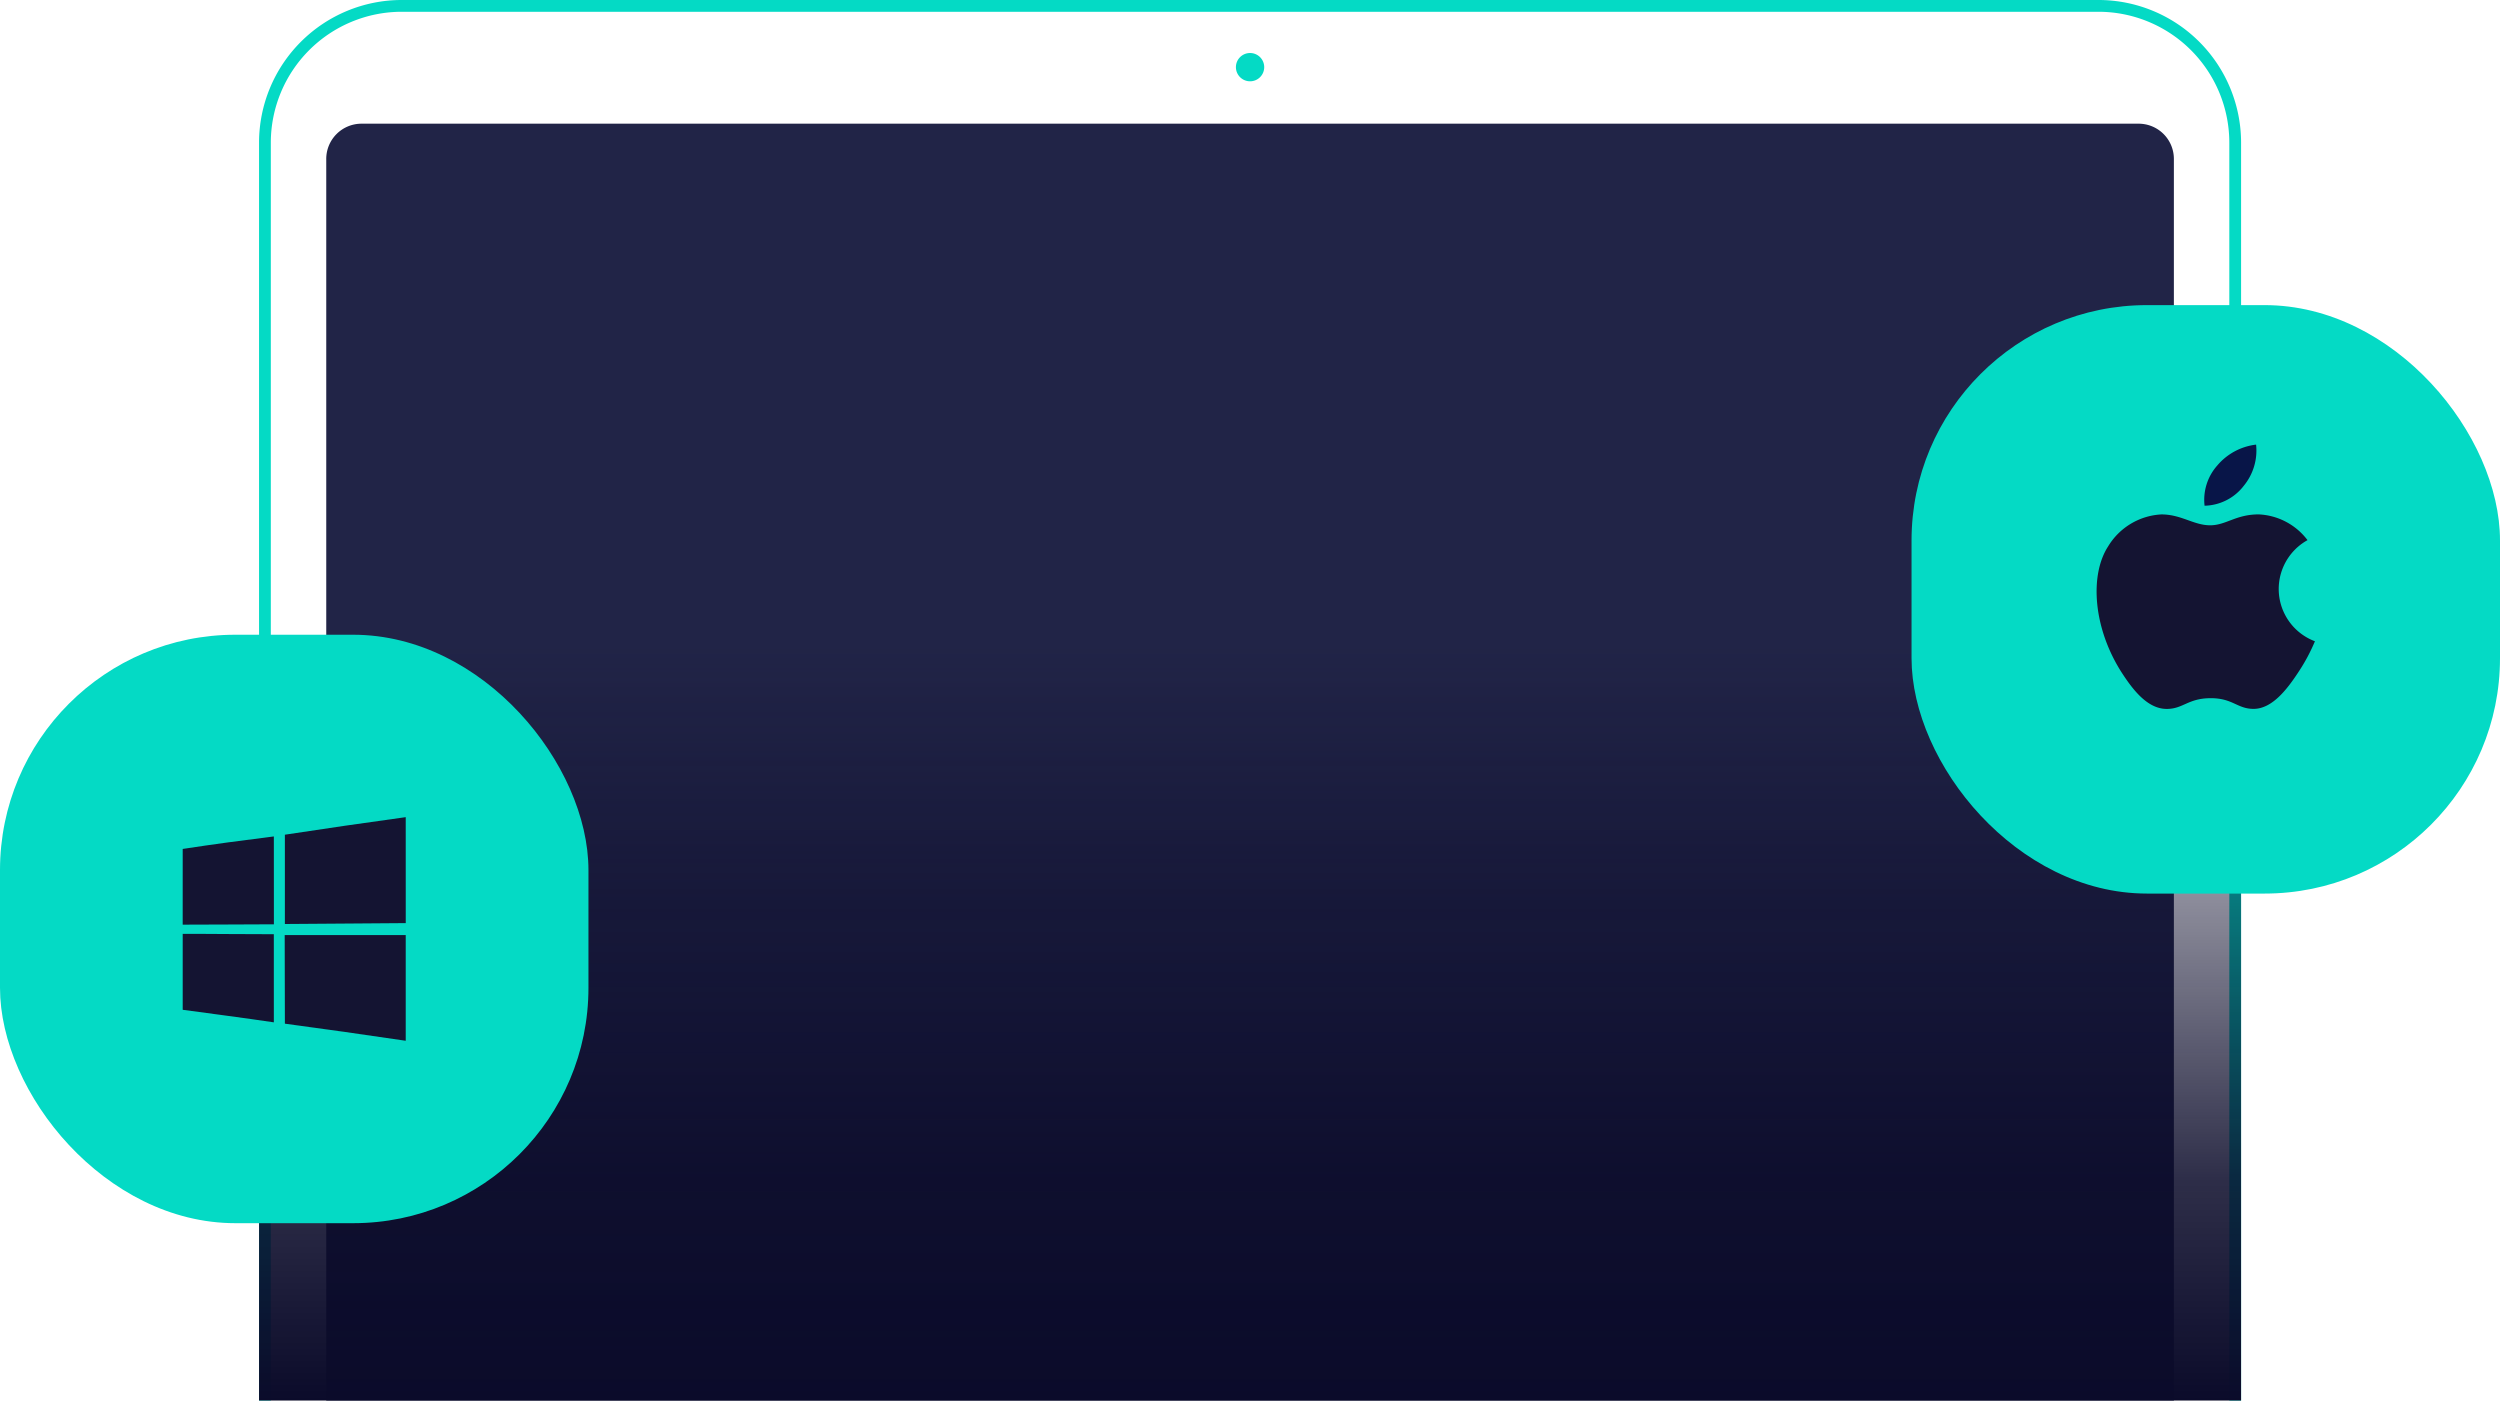 <svg xmlns="http://www.w3.org/2000/svg" xmlns:xlink="http://www.w3.org/1999/xlink" width="212.421" height="119" viewBox="0 0 212.421 119"><defs><linearGradient id="a" x1="106.215" y1="347.122" x2="106.215" y2="283.04" gradientTransform="matrix(1, 0, 0, -1, 0, 402.04)" gradientUnits="userSpaceOnUse"><stop offset="0" stop-color="#0b0b2a" stop-opacity="0"></stop><stop offset="0.317" stop-color="#0b0b2a" stop-opacity="0.452"></stop><stop offset="0.708" stop-color="#0b0b2a" stop-opacity="0.857"></stop><stop offset="1" stop-color="#0b0b2a"></stop></linearGradient></defs><title>portable</title><path d="M189.421,12.11V119h-4.71V13.51a2.994,2.994,0,0,0-2.99-3h-151a2.996,2.996,0,0,0-3,3V119h-4.71V12.11A11.133,11.133,0,0,1,34.131,1h144.18A11.13,11.13,0,0,1,189.421,12.11Z" fill="none"></path><path d="M190.421,12.11V119h-1V12.11A11.13,11.13,0,0,0,178.311,1H34.131a11.133,11.133,0,0,0-11.12,11.11V119h-1V12.11A12.129,12.129,0,0,1,34.131,0h144.18A12.127,12.127,0,0,1,190.421,12.11Z" fill="#04dac5"></path><path d="M184.711,13.51V119H27.721V13.51a2.996,2.996,0,0,1,3-3h151A2.994,2.994,0,0,1,184.711,13.51Z" fill="#212447"></path><rect x="22.011" y="54.918" width="168.409" height="64.082" fill="url(#a)"></rect><path d="M106.216,4.505h0a1.202,1.202,0,0,1,1.202,1.202h0a1.201,1.201,0,0,1-1.202,1.201h0a1.202,1.202,0,0,1-1.202-1.201h0A1.202,1.202,0,0,1,106.216,4.505Z" fill="#04dac5"></path><rect y="53.932" width="50" height="50" rx="20.001" fill="#04dac5"></rect><path d="M24.206,70.923q5.128-.784,10.268-1.491.003,4.503.002,9.003c-3.423.013-6.846.065-10.271.076Q24.203,74.715,24.206,70.923Z" fill="#141432"></path><path d="M15.524,72.134c2.574-.397,5.159-.74,7.744-1.063q.003,3.734.004,7.466c-2.583-.002-5.166.037-7.749.03Z" fill="#141432"></path><path d="M15.524,79.351c2.581-.009,5.161.033,7.742.028,0,2.496.006,4.992.002,7.488-2.579-.382-5.162-.716-7.744-1.066Z" fill="#141432"></path><path d="M24.19,79.451H34.474q.006,4.49,0,8.981c-3.418-.512-6.843-.988-10.268-1.452Q24.199,83.216,24.19,79.451Z" fill="#141432"></path><rect x="162.421" y="25.925" width="50" height="50" rx="20.001" fill="#04dac5"></rect><path d="M196.696,54.487a15.461,15.461,0,0,1-1.403,2.618c-.909,1.386-2.193,3.112-3.785,3.127-1.414.013-1.777-.919-3.696-.908s-2.318.925-3.732.912c-1.591-.014-2.807-1.573-3.718-2.96C177.816,53.4,177.55,48.85,179.12,46.433a5.635,5.635,0,0,1,4.533-2.724c1.686,0,2.746.924,4.141.924,1.352,0,2.175-.926,4.125-.926a5.507,5.507,0,0,1,4.147,2.188A4.744,4.744,0,0,0,196.696,54.487Z" fill="#141432"></path><path d="M190.647,41.281a4.721,4.721,0,0,0,1.05-3.503,5.106,5.106,0,0,0-3.299,1.775,4.388,4.388,0,0,0-1.079,3.417A4.314,4.314,0,0,0,190.647,41.281Z" fill="#081548"></path></svg>